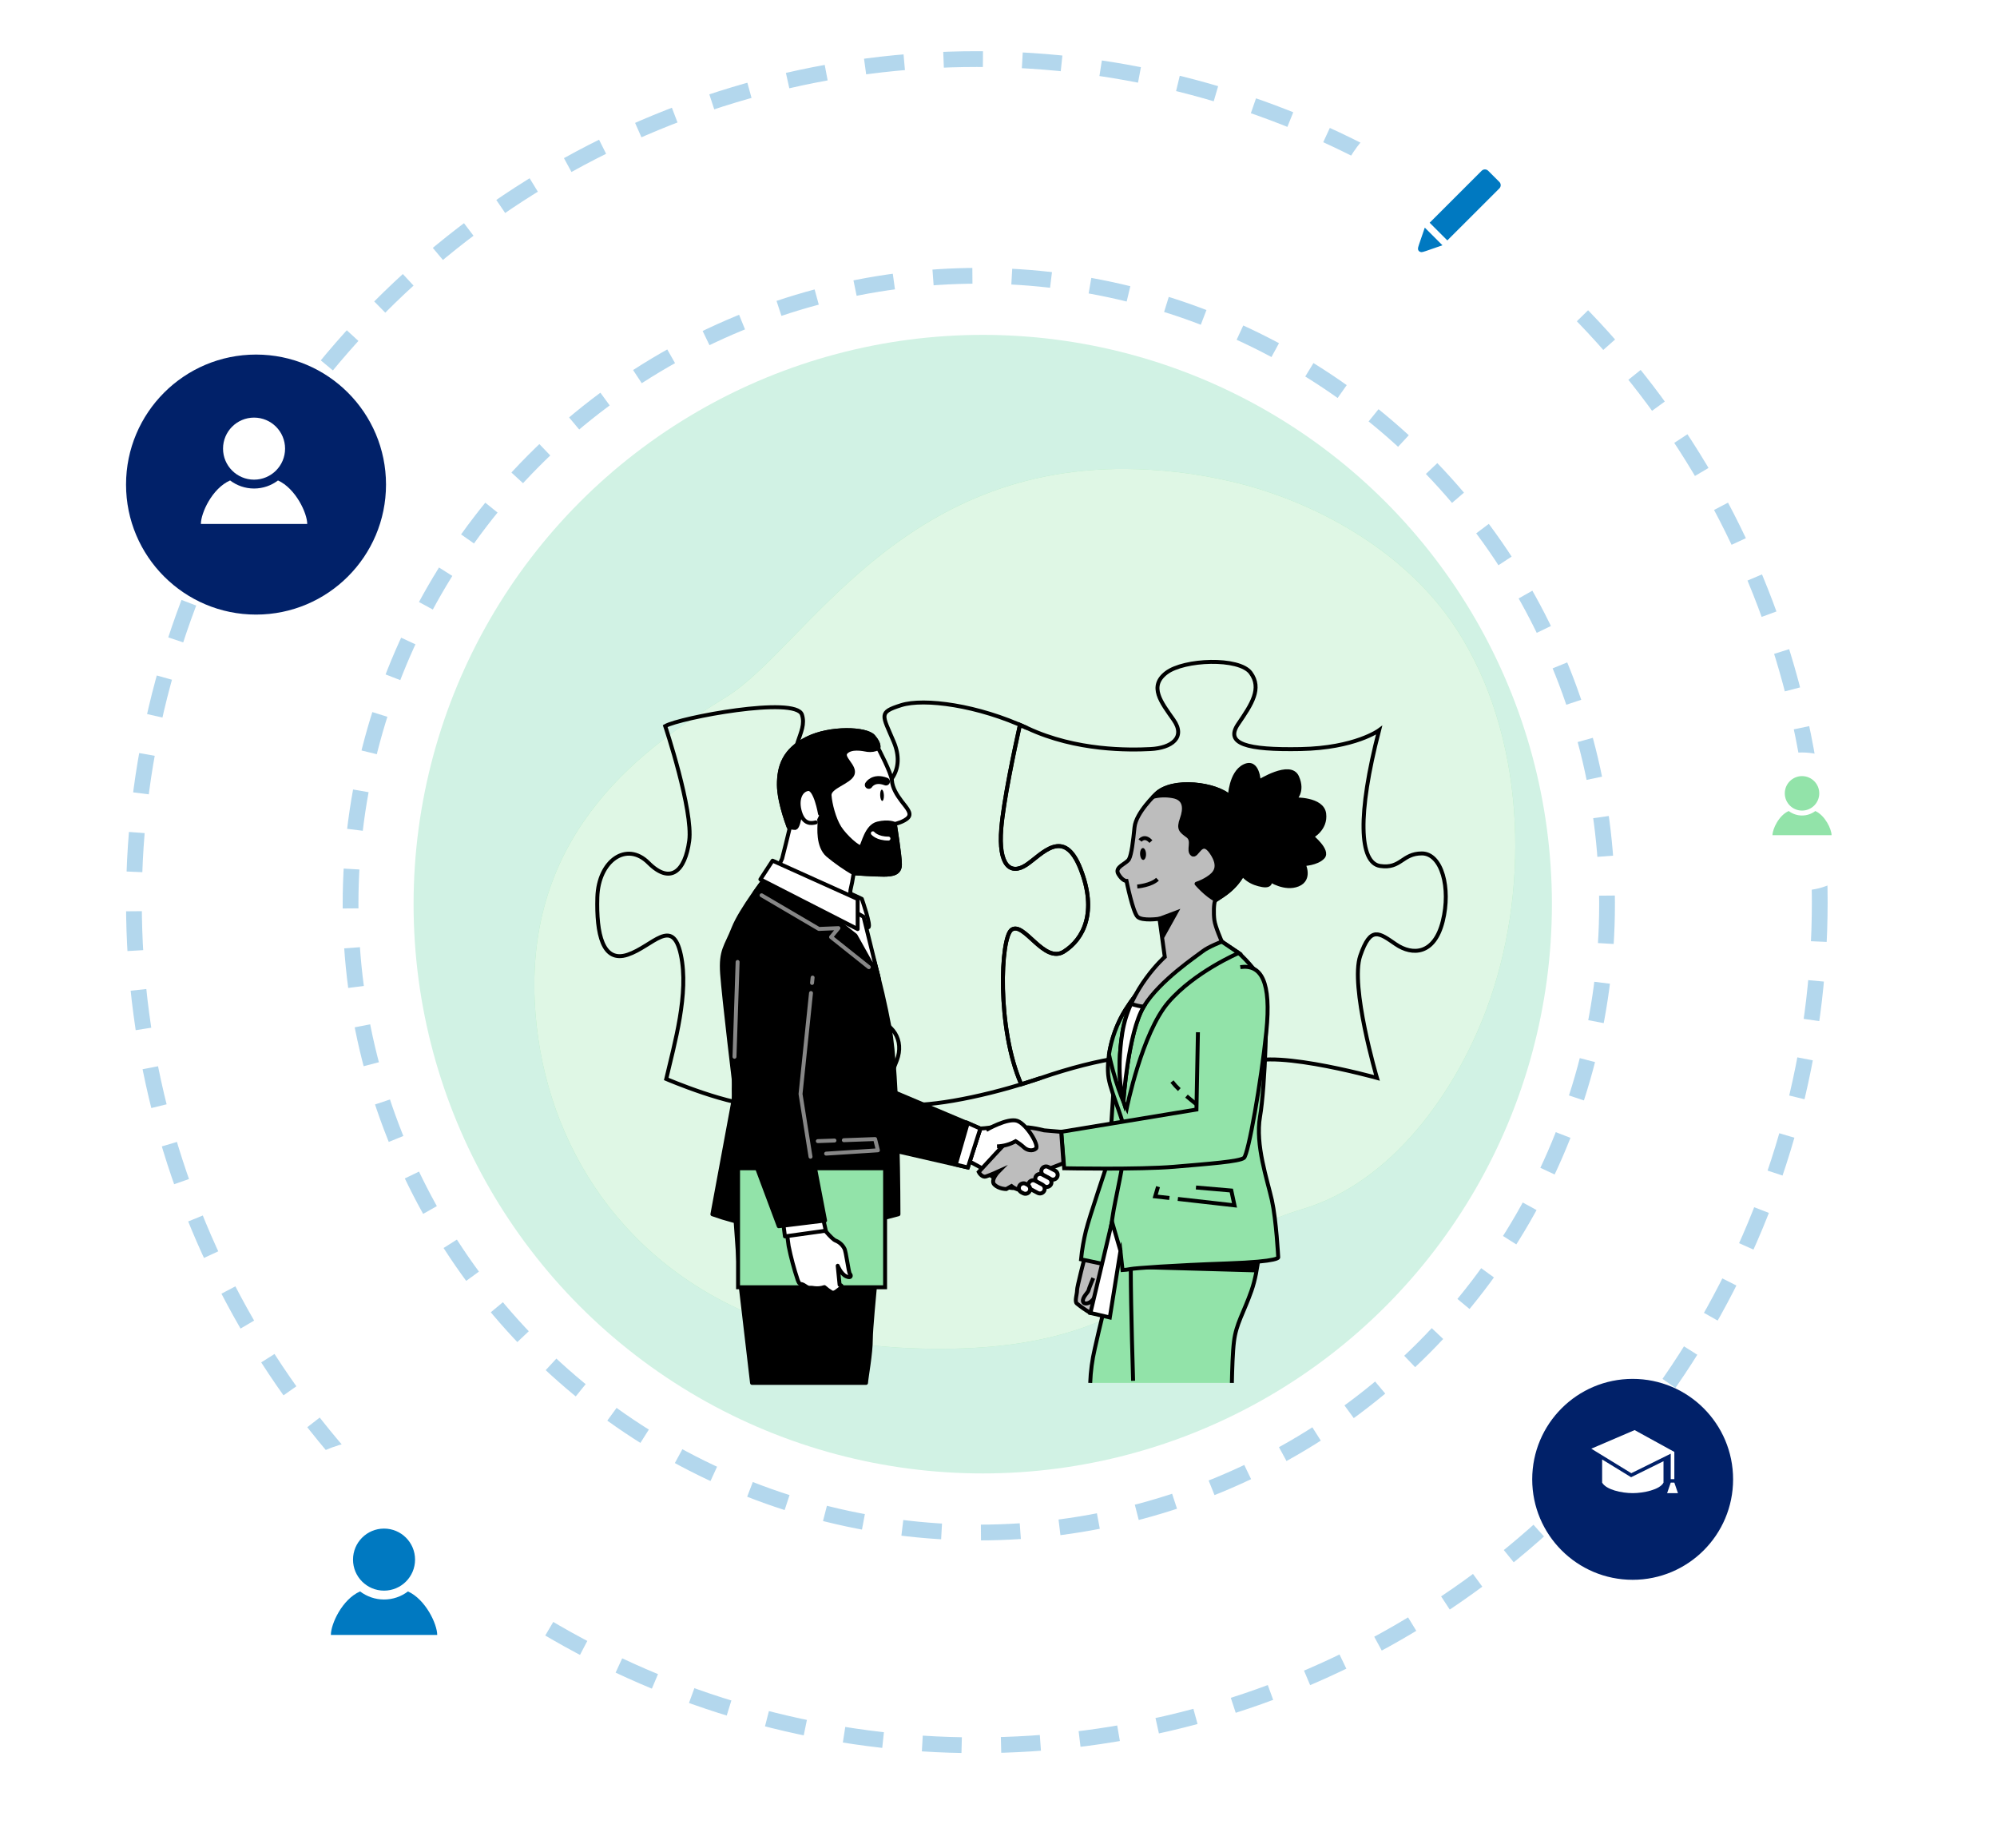 <svg width="507" height="469" viewBox="0 0 507 469" fill="none" xmlns="http://www.w3.org/2000/svg">
<circle cx="249.5" cy="229.5" r="144.5" fill="#D1F2E4"/>
<circle cx="248.5" cy="229.5" r="159.5" stroke="#0079C1" stroke-opacity="0.3" stroke-width="4" stroke-dasharray="10 10"/>
<circle cx="248" cy="229" r="214" stroke="#0079C1" stroke-opacity="0.3" stroke-width="4" stroke-dasharray="10 10"/>
<g filter="url(#filter0_d_642_46)">
<circle cx="65" cy="119" r="33" fill="#012169"/>
</g>
<g filter="url(#filter1_d_642_46)">
<circle cx="414.5" cy="371.5" r="25.5" fill="#012169"/>
</g>
<g filter="url(#filter2_d_642_46)">
<circle cx="457.5" cy="204.5" r="17.5" fill="white"/>
</g>
<g filter="url(#filter3_d_642_46)">
<circle cx="98" cy="401" r="40" fill="white"/>
</g>
<g clip-path="url(#clip0_642_46)">
<path d="M105.375 395.876C105.375 400.224 101.849 403.751 97.5 403.751C93.151 403.751 89.625 400.224 89.625 395.876C89.625 391.526 93.151 388 97.5 388C101.849 388 105.375 391.526 105.375 395.876ZM103.577 403.954C101.883 405.233 99.781 406.001 97.5 406.001C95.216 406.001 93.114 405.23 91.417 403.951C86.836 405.969 84 412.249 84 415H111C111 412.274 108.075 405.993 103.577 403.954Z" fill="#0079C1"/>
</g>
<g clip-path="url(#clip1_642_46)">
<path d="M461.875 201.376C461.875 203.791 459.916 205.751 457.5 205.751C455.084 205.751 453.125 203.791 453.125 201.376C453.125 198.959 455.084 197 457.5 197C459.916 197 461.875 198.959 461.875 201.376ZM460.876 205.863C459.935 206.574 458.767 207.001 457.5 207.001C456.231 207.001 455.063 206.573 454.121 205.862C451.576 206.983 450 210.472 450 212H465C465 210.486 463.375 206.996 460.876 205.863Z" fill="#92E3A9"/>
</g>
<g clip-path="url(#clip2_642_46)">
<path d="M72.375 113.876C72.375 118.224 68.849 121.751 64.5 121.751C60.151 121.751 56.625 118.224 56.625 113.876C56.625 109.526 60.151 106 64.5 106C68.849 106 72.375 109.526 72.375 113.876ZM70.577 121.954C68.883 123.233 66.781 124.001 64.5 124.001C62.216 124.001 60.114 123.23 58.417 121.951C53.836 123.969 51 130.249 51 133H78C78 130.274 75.075 123.993 70.577 121.954Z" fill="white"/>
</g>
<g filter="url(#filter4_d_642_46)">
<circle cx="371" cy="53" r="33" fill="white"/>
</g>
<path fill-rule="evenodd" clip-rule="evenodd" d="M426 379H423.25L424.167 376.333H425.083L426 379ZM414.105 374.962L422.333 370.895V376.333C421.41 378.148 417.194 379 414.542 379C411.631 379 407.768 378.116 406.75 376.333V370.454L414.105 374.962ZM425.083 375.444H424.167V368.991L414.154 373.94L404 367.718L415 363L425.083 368.539V375.444Z" fill="white"/>
<path d="M361.727 57.775C360.17 62.343 360 62.712 360 63.126C360 63.742 360.537 64 360.874 64C361.285 64 361.653 63.84 366.21 62.259L361.727 57.775ZM362.963 56.537L367.45 61.024L380.658 47.828C380.886 47.6 381 47.303 381 47.003C381 46.705 380.886 46.408 380.658 46.179C379.851 45.373 378.626 44.149 377.817 43.342C377.59 43.114 377.291 43 376.993 43C376.696 43 376.398 43.114 376.169 43.342L362.963 56.537Z" fill="#0079C1"/>
<path d="M377.413 256.112C369.523 277.247 353.4 300.123 330.711 306.893C296.407 317.13 292.334 344.766 230.93 342.204C221.964 341.87 213.06 340.563 204.376 338.308C200.13 337.193 195.96 335.805 191.893 334.154C156.018 319.628 137.328 287.65 135.752 254.188C133.699 210.182 164.407 189.209 184.362 176.923C204.317 164.638 228.368 117.052 288.753 119.1C297.974 119.372 307.132 120.709 316.046 123.082C336.366 128.582 357.018 140.77 369.019 158.528C369.92 159.861 370.781 161.226 371.603 162.623C387.667 189.873 388.176 227.297 377.413 256.112Z" fill="#92E3A9"/>
<path opacity="0.7" d="M377.413 256.112C369.523 277.247 353.4 300.123 330.711 306.893C296.407 317.13 292.334 344.766 230.93 342.204C221.964 341.87 213.06 340.563 204.376 338.308C200.13 337.193 195.96 335.805 191.893 334.154C156.018 319.628 137.328 287.65 135.752 254.188C133.699 210.182 164.407 189.209 184.362 176.923C204.317 164.638 228.368 117.052 288.753 119.1C297.974 119.372 307.132 120.709 316.046 123.082C336.366 128.582 357.018 140.77 369.019 158.528C369.92 159.861 370.781 161.226 371.603 162.623C387.667 189.873 388.176 227.297 377.413 256.112Z" fill="white"/>
<path d="M259.268 275.226C253.034 261.075 253.956 237.899 256.845 235.969C260.023 233.852 265.056 244.717 270.095 241.538C275.133 238.36 278.574 231.467 274.335 220.602C270.095 209.737 264.531 216.893 260.554 219.53C256.577 222.167 253.398 219.798 254.197 210.257C254.781 203.22 257.526 190.286 258.93 183.993C259.562 184.267 260.195 184.529 260.817 184.835C248.365 179.003 234.585 177.149 228.759 179.003C222.932 180.858 223.988 181.388 226.899 188.276C232.982 202.646 209.95 207.572 203.315 196.504C199.343 189.879 205.185 186.159 203.593 181.388C202.001 176.618 172.591 182.182 168.882 184.304C168.882 184.304 176.032 205.744 174.976 213.452C173.92 221.159 170.206 224.585 164.642 219.015C159.079 213.446 151.923 218.479 151.655 227.763C151.387 237.047 152.979 244.454 159.341 242.337C165.703 240.22 170.737 232.533 172.854 242.337C174.971 252.14 171.246 264.849 169.145 273.87C169.145 273.87 185.841 281.025 193.522 280.495C201.203 279.964 205.979 279.701 203.593 274.931C201.208 270.161 197.231 266.982 200.147 261.681C203.063 256.38 214.721 256.911 220.815 258.235C226.909 259.559 229.563 264.066 227.708 269.099C225.853 274.132 222.67 279.171 228.501 280.227C233.995 281.229 247.969 278.93 261.733 274.449C260.919 274.711 260.072 274.969 259.268 275.226Z" stroke="black" stroke-miterlimit="10"/>
<path d="M264.264 273.602C263.449 273.881 262.629 274.138 261.814 274.422C262.629 274.154 263.449 273.881 264.264 273.602Z" stroke="black" stroke-miterlimit="10"/>
<path d="M360.985 216.625C355.952 216.625 355.684 220.602 350.383 219.809C345.082 219.016 344.557 206.822 350.121 185.36C350.121 185.36 344.026 189.863 330.246 190.131C316.465 190.399 310.901 188.801 314.348 183.768C317.794 178.735 320.442 174.758 317.526 170.786C314.611 166.815 300.567 167.34 296.086 170.786C291.605 174.233 294.762 178.205 297.941 182.707C301.119 187.209 297.405 189.863 292.109 190.131C286.814 190.399 273.296 190.667 260.839 184.829C260.217 184.535 259.585 184.261 258.952 183.988C257.548 190.297 254.804 203.23 254.219 210.252C253.421 219.793 256.599 222.178 260.576 219.525C264.553 216.872 270.117 209.721 274.357 220.597C278.597 231.472 275.15 238.349 270.117 241.533C265.084 244.717 260.024 233.852 256.857 235.969C253.967 237.899 253.046 261.075 259.279 275.226C260.946 274.69 262.613 274.154 264.275 273.618C278.849 268.579 293.422 266.194 296.076 269.641C298.729 273.087 297.684 272.557 294.221 277.858C290.759 283.159 291.037 287.661 296.869 290.309C302.701 292.957 317.006 292.453 318.309 286.337C319.611 280.221 312.215 276.796 315.661 270.965C319.108 265.133 349.585 273.602 349.585 273.602C349.585 273.602 342.697 250.28 345.345 242.594C347.993 234.908 350.121 236.784 354.36 239.678C358.6 242.573 364.164 242.332 366.286 233.852C368.409 225.373 366.018 216.625 360.985 216.625Z" stroke="black" stroke-miterlimit="10"/>
<path d="M312.239 202.249C312.239 202.249 312.406 196.198 315.895 194.483C319.384 192.768 319.583 198.433 319.583 198.433C319.583 198.433 327.564 193.363 329.295 197.206C331.026 201.049 328.609 202.909 328.609 202.909C328.609 202.909 335.695 202.662 336.188 206.548C336.681 210.434 333.02 212.337 333.02 212.337C333.02 212.337 337.399 215.912 335.861 217.563C334.323 219.214 330.957 219.332 330.957 219.332C330.957 219.332 332.865 223.164 329.536 224.526C326.208 225.887 322.402 223.352 322.402 223.352C322.402 223.352 322.992 225.11 320.494 224.665C317.996 224.22 315.471 223.057 313.922 219.391C312.373 215.725 310.374 205.342 312.239 202.249Z" fill="black" stroke="black" stroke-linecap="round" stroke-linejoin="round"/>
<path d="M275.396 319.124C275.396 319.124 273.407 326.714 273.439 327.556C273.471 328.397 272.78 330.305 273.364 330.847C274.458 331.738 275.617 332.547 276.832 333.264C277.327 333.257 277.811 333.11 278.226 332.841C278.36 332.72 278.468 332.573 278.543 332.409C278.617 332.245 278.657 332.067 278.66 331.886C278.66 331.602 277.861 330.412 277.754 330.134C277.647 329.855 279.217 326.226 279.812 324.42C280.258 322.807 280.577 321.162 280.766 319.499L275.396 319.124Z" fill="#BDBDBD" stroke="black" stroke-miterlimit="10"/>
<path d="M277.557 324.409C277.557 324.409 276.426 327.089 276.351 327.55C276.276 328.011 274.743 329.297 274.946 330.327C275.15 331.356 277.412 331.082 278.527 328.038" fill="#BDBDBD"/>
<path d="M277.557 324.409C277.557 324.409 276.426 327.089 276.351 327.55C276.276 328.011 274.743 329.297 274.946 330.327C275.15 331.356 277.412 331.082 278.527 328.038" stroke="black" stroke-miterlimit="10"/>
<path d="M282.62 277.895C282.62 277.895 281.672 293.375 281.312 294.741C280.953 296.108 276.644 308.592 275.695 312.429C275.113 314.806 274.7 317.22 274.457 319.655L280.24 320.871L283.489 306.603C283.489 306.603 287.734 293.6 286.871 287.505C286.428 283.954 284.95 280.612 282.62 277.895Z" fill="#92E3A9" stroke="black" stroke-miterlimit="10"/>
<path d="M312.749 351.022C312.818 347.655 312.958 343.116 313.285 340.516C313.821 336.024 315.74 333.248 317.712 327.652C319.685 322.056 319.856 314.702 319.856 314.702L284.534 315.935C284.534 315.935 280.439 331.12 277.957 342.29C277.283 345.156 276.89 348.08 276.783 351.022" fill="#92E3A9"/>
<path d="M312.749 351.022C312.818 347.655 312.958 343.116 313.285 340.516C313.821 336.024 315.74 333.248 317.712 327.652C319.685 322.056 319.856 314.702 319.856 314.702L284.534 315.935C284.534 315.935 280.439 331.12 277.957 342.29C277.283 345.156 276.89 348.08 276.783 351.022" stroke="black" stroke-miterlimit="10"/>
<path d="M289.16 321.627L318.549 322.453L319.171 320.18L289.16 321.627Z" fill="black" stroke="black" stroke-linecap="round" stroke-linejoin="round"/>
<path d="M287.675 350.486C287.675 350.486 287.096 332.106 287.08 322.131L287.675 350.486Z" fill="white"/>
<path d="M287.675 350.486C287.675 350.486 287.096 332.106 287.08 322.131" stroke="black" stroke-miterlimit="10"/>
<path d="M310.203 239.014L314.491 241.897C314.491 241.897 319.567 246.432 320.815 250.184C322.064 253.936 321.159 276.217 319.899 283.416C318.639 290.614 321.786 299.582 322.906 304.641C324.026 309.701 324.514 319.113 324.514 319.113C324.514 319.113 325.307 320.218 311.543 320.695C297.778 321.172 288.178 321.89 287.053 322.115C286.373 322.255 285.683 322.342 284.989 322.378L284.453 317.489L283.119 321.515L280.262 320.861C280.262 320.861 282.036 312.113 282.481 308.704C282.926 305.295 285.734 293.696 285.772 289.333C285.809 284.97 282.165 277.949 281.452 273.629C280.739 269.308 282.175 261.901 285.74 256.305C289.304 250.709 291.695 248.544 298.663 242.83C305.631 237.116 310.203 239.014 310.203 239.014Z" fill="#92E3A9" stroke="black" stroke-miterlimit="10"/>
<path d="M299.033 304.325L313.414 305.955L312.605 302.192L303.632 301.42" stroke="black" stroke-miterlimit="10"/>
<path d="M294.006 301.211L293.277 303.677L296.885 304.084" stroke="black" stroke-miterlimit="10"/>
<path d="M299.403 276.571C298.727 275.945 298.107 275.262 297.549 274.529" stroke="black" stroke-miterlimit="10"/>
<path d="M304.403 280.795C304.403 280.795 302.886 279.648 301.225 278.222" stroke="black" stroke-miterlimit="10"/>
<path d="M310.203 239.014C310.203 239.014 305.631 237.111 298.663 242.83C291.695 248.549 289.31 250.72 285.73 256.305C283.591 259.758 282.169 263.606 281.549 267.62C281.635 268.038 281.726 268.462 281.828 268.896C283.821 277.322 286.041 281.395 286.041 281.395C286.041 281.395 289.9 262.196 296.616 254.413C303.332 246.63 314.486 241.897 314.486 241.897L310.203 239.014Z" fill="#92E3A9" stroke="black" stroke-miterlimit="10"/>
<path d="M293.442 201.563C293.442 201.563 288.409 206.264 288.034 209.968C287.659 213.672 287.268 216.866 286.641 218.062C286.013 219.257 282.851 220.039 283.923 221.846C284.995 223.652 285.997 223.614 285.997 223.614C285.997 223.614 287.605 231.606 288.827 232.726C290.05 233.847 294.375 233.204 294.375 233.204L295.715 242.894C295.715 242.894 286.716 250.875 284.963 261.997C283.21 273.119 285.215 279.466 285.215 279.466C285.215 279.466 286.389 261.944 290.441 255.383C294.493 248.823 303.905 242.61 305.293 241.49C306.682 240.37 310.203 239.003 310.203 239.003C310.203 239.003 308.531 235.251 308.306 233.557C308.081 231.864 308.156 229.371 308.472 228.69C308.788 228.01 314.411 225.968 316.512 219.525C318.613 213.082 315.52 205.476 312.224 202.239C308.927 199.001 297.655 197.393 293.442 201.563Z" fill="#BDBDBD" stroke="black" stroke-miterlimit="10"/>
<path d="M316.533 219.535C318.677 213.103 315.542 205.487 312.245 202.249C308.949 199.012 297.661 197.393 293.448 201.563C293.448 201.563 293.18 201.815 292.762 202.249C294.363 201.849 296.031 201.794 297.655 202.089C301.027 202.625 300.952 205.305 300.035 207.872C299.119 210.44 299.81 210.895 301.531 212.16C303.251 213.425 301.488 215.853 302.699 216.818C303.911 217.783 304.897 212.53 307.523 216.314C310.15 220.098 308.386 221.813 306.746 222.875C305.827 223.488 304.83 223.975 303.782 224.322C303.782 224.322 306.264 227.232 308.713 228.433C309.887 227.559 314.625 225.324 316.533 219.535Z" fill="black" stroke="black" stroke-linecap="round" stroke-linejoin="round"/>
<path d="M288.727 225.029C288.727 225.029 292.237 224.74 293.861 223.175" stroke="black" stroke-miterlimit="10"/>
<path d="M290.955 216.737C290.982 217.568 290.666 218.254 290.253 218.27C289.84 218.287 289.476 217.622 289.444 216.791C289.411 215.96 289.733 215.274 290.146 215.258C290.559 215.242 290.923 215.907 290.955 216.737Z" fill="black"/>
<path d="M289.443 213.345C289.443 213.345 290.574 211.822 292.193 213.618" stroke="black" stroke-miterlimit="10"/>
<path d="M294.375 233.214L298.561 231.638L295.645 236.875L294.375 233.214Z" fill="black" stroke="black" stroke-miterlimit="10"/>
<path d="M282.321 310.146L276.832 333.264L281.758 334.411L284.47 317.506L282.321 310.146Z" fill="white" stroke="black" stroke-miterlimit="10"/>
<path d="M287.171 254.799C286.117 257.093 285.375 259.517 284.963 262.008C283.21 273.125 285.215 279.476 285.215 279.476C285.215 279.476 286.378 262.19 290.36 255.533C289.273 255.41 288.203 255.164 287.171 254.799Z" fill="white" stroke="black" stroke-miterlimit="10"/>
<path d="M304.13 262.014L303.755 281.631L269.424 287.291L270.174 296.537C270.174 296.537 289.229 296.912 298.094 296.157C306.96 295.401 314.71 294.838 315.825 293.895C316.94 292.951 320.172 274.717 321.491 261.89C322.809 249.064 320.172 244.738 314.893 245.478" fill="#92E3A9"/>
<path d="M304.13 262.014L303.755 281.631L269.424 287.291L270.174 296.537C270.174 296.537 289.229 296.912 298.094 296.157C306.96 295.401 314.71 294.838 315.825 293.895C316.94 292.951 320.172 274.717 321.491 261.89C322.809 249.064 320.172 244.738 314.893 245.478" stroke="black" stroke-miterlimit="10"/>
<path d="M248.884 286.46L246.135 294.801L248.815 296.259C248.815 296.259 252.218 298.896 254.084 300.321C255.949 301.747 257.38 301.747 258.372 301.308C259.363 300.868 263.86 294.5 264.407 293.294C264.954 292.088 262.322 288.47 259.69 286.927C257.058 285.383 254.866 285.394 253.323 285.855C251.861 286.173 250.377 286.375 248.884 286.46Z" fill="white" stroke="black" stroke-miterlimit="10"/>
<path d="M269.424 287.291L265.082 286.916C263.72 286.561 262.334 286.308 260.934 286.16C259.803 286.16 258.291 287.291 257.535 287.859C256.78 288.427 248.482 297.48 248.482 297.48C248.482 297.48 249.238 298.987 250.369 298.611C251.5 298.236 253.585 297.288 253.585 297.288C253.585 297.288 251.323 299.555 252.454 300.686C253.585 301.817 255.472 301.817 255.472 301.817L256.796 301.061C257.352 301.5 257.992 301.821 258.677 302.004C259.62 302.192 261.132 301.817 262.429 301.061C263.726 300.305 267.098 296.371 267.098 296.371L269.992 295.251L269.424 287.291Z" fill="#BDBDBD" stroke="black" stroke-miterlimit="10"/>
<path d="M250.381 286.82C250.381 286.82 255.87 283.636 258.282 284.515C260.694 285.394 263.883 290.77 263.004 291.542C262.125 292.314 260.699 291.976 259.932 291.209C259.291 290.627 258.593 290.112 257.847 289.671C256.402 290.483 254.782 290.935 253.125 290.99" fill="white"/>
<path d="M250.381 286.82C250.381 286.82 255.87 283.636 258.282 284.515C260.694 285.394 263.883 290.77 263.004 291.542C262.125 292.314 260.699 291.976 259.932 291.209C259.291 290.627 258.593 290.112 257.847 289.671C256.402 290.483 254.782 290.935 253.125 290.99" stroke="black" stroke-miterlimit="10"/>
<path d="M266.75 299.281L265.008 298.349C264.868 298.274 264.744 298.173 264.643 298.051C264.542 297.928 264.466 297.787 264.42 297.635C264.373 297.483 264.357 297.323 264.373 297.165C264.388 297.007 264.435 296.854 264.51 296.714C264.585 296.574 264.686 296.45 264.809 296.35C264.932 296.249 265.073 296.174 265.225 296.128C265.377 296.082 265.536 296.067 265.694 296.083C265.852 296.099 266.005 296.146 266.145 296.221L267.887 297.148C268.169 297.299 268.38 297.556 268.473 297.863C268.567 298.169 268.535 298.5 268.385 298.783C268.234 299.065 267.977 299.276 267.671 299.37C267.364 299.463 267.033 299.431 266.75 299.281Z" fill="white" stroke="black" stroke-miterlimit="10"/>
<path d="M265.212 301.147L263.47 300.214C263.195 300.063 262.989 299.811 262.896 299.511C262.803 299.211 262.83 298.886 262.972 298.606C263.124 298.332 263.376 298.127 263.676 298.035C263.976 297.943 264.3 297.971 264.58 298.113L266.322 299.04C266.598 299.19 266.805 299.442 266.898 299.743C266.991 300.043 266.963 300.368 266.82 300.648C266.67 300.925 266.418 301.131 266.118 301.224C265.817 301.318 265.492 301.29 265.212 301.147Z" fill="white" stroke="black" stroke-miterlimit="10"/>
<path d="M263.453 302.792L261.711 301.86C261.571 301.785 261.447 301.684 261.346 301.561C261.245 301.439 261.169 301.297 261.123 301.145C261.078 300.993 261.062 300.834 261.079 300.676C261.095 300.518 261.142 300.364 261.218 300.225C261.293 300.085 261.395 299.961 261.517 299.861C261.64 299.76 261.781 299.685 261.933 299.639C262.085 299.593 262.245 299.578 262.402 299.594C262.56 299.61 262.713 299.657 262.853 299.732L264.595 300.664C264.735 300.739 264.859 300.841 264.959 300.964C265.06 301.086 265.135 301.228 265.181 301.38C265.226 301.531 265.242 301.691 265.226 301.849C265.21 302.006 265.163 302.16 265.088 302.299C265.013 302.439 264.912 302.563 264.789 302.663C264.666 302.764 264.525 302.839 264.373 302.885C264.221 302.931 264.062 302.946 263.904 302.93C263.746 302.914 263.593 302.868 263.453 302.792Z" fill="white" stroke="black" stroke-miterlimit="10"/>
<path d="M259.755 302.873L259.299 302.632C259.159 302.557 259.035 302.456 258.934 302.333C258.833 302.211 258.757 302.07 258.711 301.918C258.664 301.766 258.648 301.606 258.664 301.448C258.679 301.29 258.726 301.137 258.801 300.997C258.952 300.714 259.209 300.504 259.515 300.41C259.822 300.317 260.153 300.348 260.436 300.498L260.891 300.745C261.032 300.819 261.156 300.921 261.257 301.043C261.358 301.166 261.434 301.307 261.48 301.459C261.527 301.611 261.542 301.77 261.527 301.928C261.511 302.086 261.465 302.24 261.39 302.38C261.315 302.52 261.213 302.643 261.091 302.744C260.968 302.844 260.827 302.92 260.675 302.965C260.523 303.011 260.363 303.027 260.206 303.011C260.048 302.995 259.895 302.948 259.755 302.873Z" fill="white" stroke="black" stroke-miterlimit="10"/>
<path d="M248.885 286.46L225.848 276.721L226.7 291.981L245.723 296.339L248.885 286.46Z" fill="black" stroke="black" stroke-linecap="round" stroke-linejoin="round"/>
<path d="M245.724 296.339L248.886 286.46L245.665 285.035L245.6 285.362L242.652 295.594L245.724 296.339Z" fill="white" stroke="black" stroke-miterlimit="10"/>
<path d="M212.904 225.421L218.8 228.16C218.8 228.16 221.277 235.176 220.451 235.38C219.626 235.583 213.435 230.636 213.435 230.636L212.904 225.421Z" fill="white" stroke="black" stroke-linecap="round" stroke-linejoin="round"/>
<path d="M216.328 224.016L216.741 221.653C216.741 221.653 222.208 222.028 224.395 222.012C226.582 221.996 228.49 221.717 228.474 219.396C228.458 217.075 227.182 209.158 227.182 209.158C227.182 209.158 229.637 208.596 230.586 207.497C231.535 206.398 230.163 205.042 228.924 203.407C227.686 201.772 226.577 200.009 226.432 198.095C226.287 196.182 222.964 189.921 222.964 189.921C222.964 189.921 223.5 188.962 221.715 186.925C219.93 184.888 210.775 184.535 204.917 187.461C199.058 190.388 197.724 194.611 197.751 199.253C197.777 203.895 200.431 210.44 200.431 210.44C200.431 210.44 198.699 217.552 198.565 217.944C198.431 218.335 196.877 221.385 196.877 221.385C196.877 221.385 204.204 226.493 206.879 228.787C209.553 231.081 215.594 235.004 215.632 232.882C215.669 230.759 215.91 225.967 215.91 225.967L216.328 224.016Z" fill="white" stroke="black" stroke-linecap="round" stroke-linejoin="round"/>
<path d="M224.407 201.847C224.439 202.641 224.256 203.289 223.994 203.3C223.731 203.311 223.485 202.683 223.458 201.89C223.431 201.097 223.603 200.448 223.871 200.438C224.139 200.427 224.369 201.054 224.407 201.847Z" fill="black"/>
<path d="M220.562 199.226C220.562 199.226 221.779 197.168 224.931 198.38" stroke="black" stroke-width="2" stroke-linecap="round" stroke-linejoin="round"/>
<path d="M228.474 219.396C228.474 217.07 227.182 209.158 227.182 209.158C227.182 209.158 225.676 208.349 222.808 209.046C219.941 209.743 219.158 214.406 218.612 214.942C218.065 215.478 214.5 212.262 213.118 210.059C211.735 207.856 210.759 204.088 210.609 201.885C210.459 199.682 215.642 198.572 216.451 196.525C217.261 194.477 213.439 192.296 214.774 190.929C216.108 189.562 218.869 190.088 220.236 190.35C221.167 190.476 222.116 190.327 222.964 189.921C222.964 189.921 223.5 188.962 221.715 186.925C219.93 184.888 210.775 184.535 204.917 187.461C199.058 190.388 197.724 194.611 197.75 199.253C197.777 203.005 199.514 208.022 200.168 209.791C200.721 210.03 201.318 210.154 201.92 210.155C202.456 210.016 202.864 208.376 203.126 206.73C203.389 205.085 207.339 203.155 207.339 203.155C207.339 203.155 208.052 208.07 208.058 209.024C208.063 209.979 207.522 214.765 210.159 217.064C212.224 218.776 214.425 220.316 216.741 221.669C216.741 221.669 222.208 222.044 224.395 222.028C226.582 222.012 228.49 221.717 228.474 219.396Z" fill="black" stroke="black" stroke-linecap="round" stroke-linejoin="round"/>
<path d="M208.181 206.543C208.181 206.543 207.045 199.993 205.136 200.277C203.228 200.561 202.146 203.027 203.121 206.173C204.097 209.319 206.01 209.025 207.098 208.746" fill="white"/>
<path d="M208.181 206.543C208.181 206.543 207.045 199.993 205.136 200.277C203.228 200.561 202.146 203.027 203.121 206.173C204.097 209.319 206.01 209.025 207.098 208.746" stroke="black" stroke-linecap="round" stroke-linejoin="round"/>
<path d="M221.598 211.511C221.598 211.511 222.696 212.873 225.564 212.857" stroke="white" stroke-linecap="round" stroke-linejoin="round"/>
<path d="M190.927 351.022H219.871C219.968 349.499 221.093 343.646 221.093 339.809C221.093 335.376 224.143 306.78 224.143 306.78L186.5 306.287L187.733 323.788L190.927 351.022Z" fill="black" stroke="black" stroke-linecap="round" stroke-linejoin="round"/>
<path d="M194.679 222.382C194.679 222.382 188.081 230.845 186.221 235.589C184.361 240.332 182.92 241.158 183.332 247.139C183.745 253.121 186.639 277.054 186.639 277.054L180.861 308.211C187.681 310.654 194.87 311.909 202.114 311.92C214.077 311.92 219.266 310.891 220.064 310.479C220.863 310.066 228.104 308.211 228.104 308.211C228.104 308.211 228.104 272.932 225.832 260.759C223.559 248.587 220.675 239.319 219.646 237.03C218.617 234.742 215.31 227.334 215.31 227.334L194.679 222.382Z" fill="black" stroke="black" stroke-linecap="round" stroke-linejoin="round"/>
<path d="M219.663 237.03C218.628 234.763 215.326 227.334 215.326 227.334L194.68 222.382C194.68 222.382 193.286 224.172 191.598 226.568C196.095 229.178 207.227 235.632 207.887 235.792C208.712 236.001 212.839 235.589 212.839 235.589L210.995 237.856C210.995 237.856 215.948 241.779 217.599 243.425C218.467 244.293 220.987 246.587 223.184 248.571C221.689 242.642 220.306 238.456 219.663 237.03Z" fill="black" stroke="black" stroke-linecap="round" stroke-linejoin="round"/>
<path d="M210.17 231.874L217.186 237.443L222.959 247.761L219.25 232.7L211.617 228.369L210.17 231.874Z" fill="white" stroke="black" stroke-linecap="round" stroke-linejoin="round"/>
<path d="M196.143 218.463L217.744 228.197V235.83L193.045 223.207L196.143 218.463Z" fill="white" stroke="black" stroke-linecap="round" stroke-linejoin="round"/>
<path d="M224.706 296.542H187.379V326.746H224.706V296.542Z" fill="#92E3A9" stroke="black" stroke-miterlimit="10"/>
<path d="M208.331 310.939C208.331 310.939 211.107 314.557 212.195 314.922C213.111 315.298 213.869 315.98 214.339 316.852C214.822 317.575 215.411 323.005 215.787 323.369C216.162 323.734 216.151 324.575 214.822 323.97C213.493 323.364 212.678 321.29 212.678 321.29L213.16 326.114C213.16 326.114 214.232 326.355 213.401 326.96C212.571 327.566 211.831 328.408 211.107 328.032C210.463 327.649 209.859 327.204 209.301 326.703C208.439 326.993 207.521 327.075 206.621 326.944C205.297 326.703 205.549 327.186 204.332 326.339C203.116 325.492 203.121 326.462 202.521 324.892C201.585 322.081 200.819 319.217 200.227 316.316C199.985 314.745 199.744 312.564 199.744 312.564L208.331 310.939Z" fill="white" stroke="black" stroke-linecap="round" stroke-linejoin="round"/>
<path d="M208.819 308.646L209.66 312.387L199.283 313.834L198.801 310.093L208.819 308.646Z" fill="white" stroke="black" stroke-linecap="round" stroke-linejoin="round"/>
<path d="M195.52 229.816C195.52 229.816 188.3 232.083 188.097 235.385C187.893 238.687 185.497 278.731 186.532 281.411C187.566 284.091 197.712 311.25 197.712 311.25L209.472 309.809C209.472 309.809 203.448 278.313 203.255 277.691C203.062 277.07 207.296 241.983 207.296 241.983" fill="black"/>
<path d="M195.52 229.816C195.52 229.816 188.3 232.083 188.097 235.385C187.893 238.687 185.497 278.731 186.532 281.411C187.566 284.091 197.712 311.25 197.712 311.25L209.472 309.809C209.472 309.809 203.448 278.313 203.255 277.691C203.062 277.07 207.296 241.983 207.296 241.983" stroke="black" stroke-linecap="round" stroke-linejoin="round"/>
<path d="M205.899 252.06L203.24 277.691L205.776 293.616" stroke="#878787" stroke-linecap="round" stroke-linejoin="round"/>
<path d="M206.305 248.136L206.166 249.498" stroke="#878787" stroke-linecap="round" stroke-linejoin="round"/>
<path d="M187.266 244.17L186.473 268.236" stroke="#878787" stroke-linecap="round" stroke-linejoin="round"/>
<path d="M214.237 289.414L222.17 289.124L222.883 291.981L209.74 292.823" stroke="#878787" stroke-linecap="round" stroke-linejoin="round"/>
<path d="M207.629 289.65L211.853 289.5" stroke="#878787" stroke-linecap="round" stroke-linejoin="round"/>
<path d="M193.35 227.249L207.902 235.792L212.855 235.589L210.995 237.856L220.584 245.494" stroke="#878787" stroke-linecap="round" stroke-linejoin="round"/>
<defs>
<filter id="filter0_d_642_46" x="0" y="58" width="130" height="130" filterUnits="userSpaceOnUse" color-interpolation-filters="sRGB">
<feFlood flood-opacity="0" result="BackgroundImageFix"/>
<feColorMatrix in="SourceAlpha" type="matrix" values="0 0 0 0 0 0 0 0 0 0 0 0 0 0 0 0 0 0 127 0" result="hardAlpha"/>
<feOffset dy="4"/>
<feGaussianBlur stdDeviation="16"/>
<feComposite in2="hardAlpha" operator="out"/>
<feColorMatrix type="matrix" values="0 0 0 0 0 0 0 0 0 0 0 0 0 0 0 0 0 0 0.1 0"/>
<feBlend mode="normal" in2="BackgroundImageFix" result="effect1_dropShadow_642_46"/>
<feBlend mode="normal" in="SourceGraphic" in2="effect1_dropShadow_642_46" result="shape"/>
</filter>
<filter id="filter1_d_642_46" x="357" y="318" width="115" height="115" filterUnits="userSpaceOnUse" color-interpolation-filters="sRGB">
<feFlood flood-opacity="0" result="BackgroundImageFix"/>
<feColorMatrix in="SourceAlpha" type="matrix" values="0 0 0 0 0 0 0 0 0 0 0 0 0 0 0 0 0 0 127 0" result="hardAlpha"/>
<feOffset dy="4"/>
<feGaussianBlur stdDeviation="16"/>
<feComposite in2="hardAlpha" operator="out"/>
<feColorMatrix type="matrix" values="0 0 0 0 0 0 0 0 0 0 0 0 0 0 0 0 0 0 0.1 0"/>
<feBlend mode="normal" in2="BackgroundImageFix" result="effect1_dropShadow_642_46"/>
<feBlend mode="normal" in="SourceGraphic" in2="effect1_dropShadow_642_46" result="shape"/>
</filter>
<filter id="filter2_d_642_46" x="408" y="159" width="99" height="99" filterUnits="userSpaceOnUse" color-interpolation-filters="sRGB">
<feFlood flood-opacity="0" result="BackgroundImageFix"/>
<feColorMatrix in="SourceAlpha" type="matrix" values="0 0 0 0 0 0 0 0 0 0 0 0 0 0 0 0 0 0 127 0" result="hardAlpha"/>
<feOffset dy="4"/>
<feGaussianBlur stdDeviation="16"/>
<feComposite in2="hardAlpha" operator="out"/>
<feColorMatrix type="matrix" values="0 0 0 0 0 0 0 0 0 0 0 0 0 0 0 0 0 0 0.1 0"/>
<feBlend mode="normal" in2="BackgroundImageFix" result="effect1_dropShadow_642_46"/>
<feBlend mode="normal" in="SourceGraphic" in2="effect1_dropShadow_642_46" result="shape"/>
</filter>
<filter id="filter3_d_642_46" x="34" y="341" width="128" height="128" filterUnits="userSpaceOnUse" color-interpolation-filters="sRGB">
<feFlood flood-opacity="0" result="BackgroundImageFix"/>
<feColorMatrix in="SourceAlpha" type="matrix" values="0 0 0 0 0 0 0 0 0 0 0 0 0 0 0 0 0 0 127 0" result="hardAlpha"/>
<feOffset dy="4"/>
<feGaussianBlur stdDeviation="12"/>
<feComposite in2="hardAlpha" operator="out"/>
<feColorMatrix type="matrix" values="0 0 0 0 0 0 0 0 0 0 0 0 0 0 0 0 0 0 0.1 0"/>
<feBlend mode="normal" in2="BackgroundImageFix" result="effect1_dropShadow_642_46"/>
<feBlend mode="normal" in="SourceGraphic" in2="effect1_dropShadow_642_46" result="shape"/>
</filter>
<filter id="filter4_d_642_46" x="314" y="0" width="114" height="114" filterUnits="userSpaceOnUse" color-interpolation-filters="sRGB">
<feFlood flood-opacity="0" result="BackgroundImageFix"/>
<feColorMatrix in="SourceAlpha" type="matrix" values="0 0 0 0 0 0 0 0 0 0 0 0 0 0 0 0 0 0 127 0" result="hardAlpha"/>
<feOffset dy="4"/>
<feGaussianBlur stdDeviation="12"/>
<feComposite in2="hardAlpha" operator="out"/>
<feColorMatrix type="matrix" values="0 0 0 0 0 0 0 0 0 0 0 0 0 0 0 0 0 0 0.1 0"/>
<feBlend mode="normal" in2="BackgroundImageFix" result="effect1_dropShadow_642_46"/>
<feBlend mode="normal" in="SourceGraphic" in2="effect1_dropShadow_642_46" result="shape"/>
</filter>
<clipPath id="clip0_642_46">
<rect width="27" height="27" fill="white" transform="translate(84 388)"/>
</clipPath>
<clipPath id="clip1_642_46">
<rect width="15" height="15" fill="white" transform="translate(450 197)"/>
</clipPath>
<clipPath id="clip2_642_46">
<rect width="27" height="27" fill="white" transform="translate(51 106)"/>
</clipPath>
</defs>
</svg>
